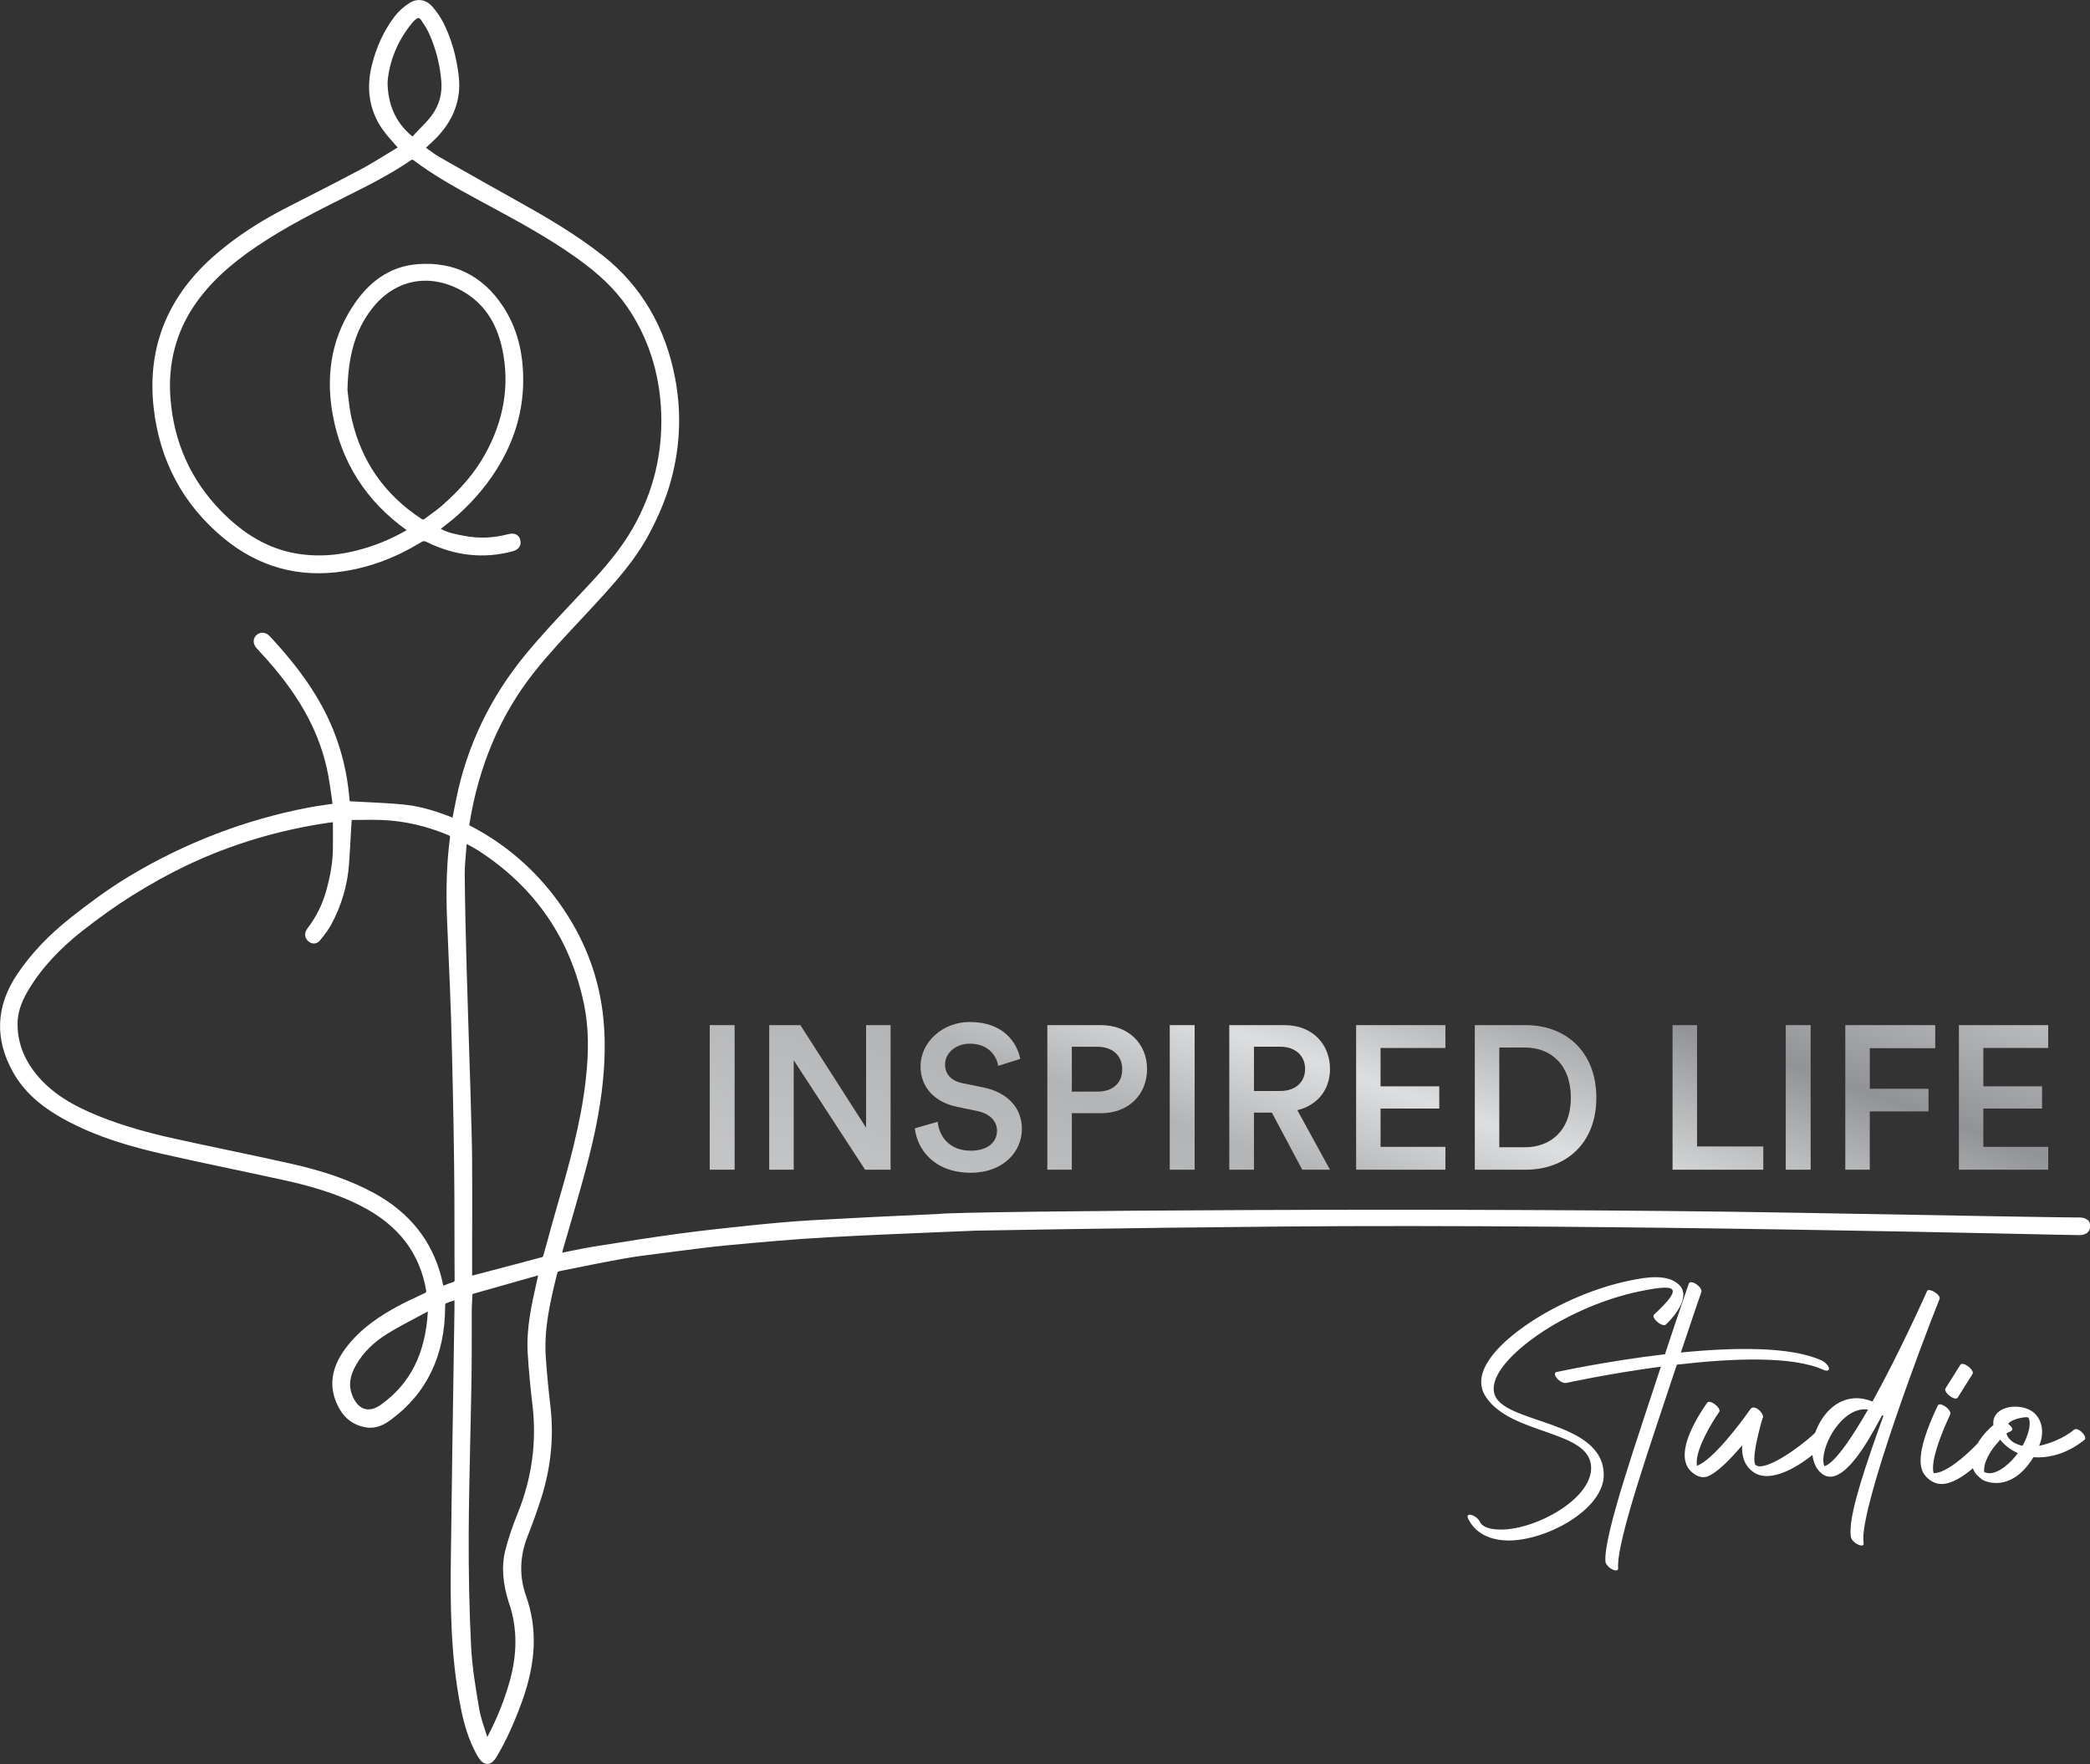 <?xml version="1.0" encoding="UTF-8"?>
<svg id="Layer_1" data-name="Layer 1" xmlns="http://www.w3.org/2000/svg" xmlns:xlink="http://www.w3.org/1999/xlink" viewBox="0 0 358.38 302.48">
  <rect x="0" y="0" width="358.38" height="302.48" fill="#333333" stroke="none"/>
  <defs>
    <style>
      .cls-1 {
        fill: url(#linear-gradient);
      }

      .cls-1, .cls-2 {
        stroke-width: 0px;
      }

      .cls-2 {
        fill: #fff;
      }
    </style>
    <linearGradient id="linear-gradient" x1="219.05" y1="236" x2="253.87" y2="140.34" gradientUnits="userSpaceOnUse">
      <stop offset=".03" stop-color="#c4c5c7"/>
      <stop offset=".34" stop-color="#b2b4b6"/>
      <stop offset=".52" stop-color="#dcdedf"/>
      <stop offset=".79" stop-color="#919396"/>
      <stop offset="1" stop-color="#b9bbbd"/>
    </linearGradient>
  </defs>
  <path class="cls-2" d="m285.32,227.22c-.66,0-1.79-.98-1.79-1.56,0-.1.03-.18.1-.25,2.21-2.05,3.21-3.3,3.21-3.97,0-.46-.46-.65-1.32-.65-.97,0-2.45.24-4.34.63-5.74,1.17-11.75,3.76-16.46,6.79-2.67,1.72-8.59,6.11-8.59,9.91,0,.23.02.46.07.69,1.11,5.44,18.8,4.48,18.8,14.11,0,5.85-9.7,11.23-16.34,11.23-.61,0-1.19-.05-1.74-.14-2.31-.4-4.17-1.54-5.17-3.61-.07-.15-.1-.27-.1-.37,0-.21.15-.3.37-.3.51,0,1.39.49,1.73,1.2.32.66,1.08,1.06,2.09,1.23.46.08.96.12,1.48.12,6.08,0,15.52-5.21,15.52-10.56,0-6.61-13.76-5.53-18.1-12.27-.52-.81-.75-1.65-.75-2.49,0-4.25,5.86-8.59,8.84-10.51,4.77-3.07,10.88-5.71,16.72-6.89,1.25-.26,2.82-.56,4.34-.56s2.97.31,4,1.28c.54.51.76,1.11.76,1.74,0,2.35-2.99,5.1-3,5.1-.08.08-.18.11-.31.11Zm5.56-7.01c.59.4.98,1,.86,1.33-.02.04-1.52,4.35-3.52,10.38,9.1-.91,18.83-1.07,24.14,1.36.59.27,1.15.85,1.24,1.3.09.44-.32.58-.92.31-5.31-2.43-15.75-1.99-25.15-.89-4.08,12.42-10.42,30.29-10.06,34.9.03.42-.43.5-1.03.19-.6-.31-1.12-.9-1.15-1.32-.35-4.51,5.49-21.08,9.51-33.43-8.9,1.18-16.23,2.79-16.27,2.8-.39.08-1.08-.26-1.53-.78-.46-.51-.51-1-.12-1.09.05-.01,8.62-1.89,18.62-3.06,2.28-6.95,4.09-12.1,4.1-12.14.11-.33.69-.27,1.28.14Zm2.18,20.15c.64,0,1.8.95,1.8,1.54,0,.08-.02.15-.07.22-1.24,1.77-3.85,6.06-3.85,8.65,0,.2.02.39.05.56,2.69-.94,7.48-7.3,9.13-9.67.16-.23.36-.32.58-.32.72,0,1.62,1.04,1.62,1.61,0,.1-.03.18-.09.25-.24.71-1.41,4.94-1.41,6.99,0,.54.08.93.28,1.06.19.12.42.18.7.18,2.57,0,8.65-4.72,9.84-6.18.08-.09.19-.14.31-.14.6,0,1.63.92,1.63,1.51,0,.09-.03.18-.08.25-1.82,2.23-6.8,6.23-10.54,6.23-.8,0-1.54-.18-2.18-.6-1.34-.88-2.06-2.25-2.06-4.23,0-.14,0-.29.01-.44-1.65,1.97-4.32,4.84-6.08,5.38-.19.06-.38.08-.57.08-.84,0-1.69-.52-2.29-1.18-.65-.72-.91-1.62-.91-2.62,0-3.09,2.51-7.05,3.86-8.97.07-.1.19-.15.33-.15Zm29.69,2.29c-1.21,2.15-5.34,10.56-8.92,10.56-.47,0-.94-.15-1.39-.48-1.13-.84-1.71-2.39-1.71-4.13,0-.97.18-2.01.55-3,1.23-3.32,3.78-5.85,7.05-5.85.87,0,1.79.18,2.75.57,4.74-8.54,9.33-18.87,9.35-18.92.06-.14.19-.2.35-.2.63,0,2.05.94,1.8,1.55-3.25,8.07-13.08,34.41-13.08,41.11,0,.33.07.57.07.83,0,.23-.14.32-.36.32-.58,0-1.68-.71-1.82-1.45-.05-.28-.08-.6-.08-.96,0-3.71,2.61-11.41,5.64-19.81-.07-.05-.14-.1-.22-.15Zm-2.98-1c-3.88,0-7.12,5.6-7.12,8.67,0,.42.06.79.19,1.09,1.91-.54,5.2-5.73,7.48-9.72-.18-.02-.37-.04-.55-.04Zm12.87-.85c.63,0,1.81.92,1.81,1.54,0,.06-.01.12-.04.18-.84,1.79-2.95,6.56-2.95,9.18,0,.34.03.64.11.89.02,0,.05,0,.07,0,2.86,0,8.02-5.49,9.67-7.51.07-.08.15-.12.24-.12.52,0,1.37,1.1,1.37,1.77,0,.13-.03.24-.1.32-1.84,2.25-6.4,7.41-9.89,7.41-.28,0-.56-.03-.83-.11-.91-.25-1.78-.93-2.27-1.74-.36-.59-.5-1.34-.5-2.17,0-3.09,2-7.42,2.96-9.45.06-.13.19-.19.35-.19Zm2.71-.99c-.64,0-1.8-.94-1.8-1.54,0-.08.02-.14.06-.21l2.54-4.04c.07-.11.19-.16.34-.16.64,0,1.8.94,1.8,1.54,0,.07-.02.14-.06.21l-2.54,4.04c-.07.11-.19.16-.33.16Zm6.44,4.2c0-1.89,1.86-2.81,3.78-2.81,1.26,0,2.55.4,3.35,1.18.82.8,1.25,1.93,1.25,3.16,0,.77-.17,1.57-.51,2.37,1.62-.32,4.03-1.16,6.03-2.78.08-.06.17-.09.28-.09.62,0,1.6.97,1.6,1.55,0,.12-.04.22-.13.29-2.73,2.21-5.62,3.02-7.91,3.02-.29,0-.57-.01-.84-.04-2.18,3.56-4.61,4.43-6.4,4.43-1.58,0-2.66-.68-2.61-.77-1.13-.8-1.57-1.82-1.57-2.9,0-2.31,2.03-4.9,3.71-6.27-.01-.12-.02-.23-.02-.34Zm-1.55,7.71c-.03.34-.03.58,0,.69.29.13.59.2.9.2,1.69,0,3.68-1.81,4.87-3.44-1.28-.58-2.31-1.4-3.05-2.32-1.11,1.18-2.59,3.26-2.72,4.88Zm4.83-6.66c0,.37-.65.45-1.02.74.34,1.2,1.52,1.84,2.76,2.11.58-1.02,1.23-2.61,1.23-3.82,0-.38-.06-.72-.21-1-.03-.05-.16-.08-.35-.08-.78,0-2.59.4-3.14,1.12.54.45.73.73.73.93Z"/>
  <path class="cls-2" d="m358.01,209.24c-.3-.31-.76-.47-1.38-.48-.24,0-.47,0-.71,0-1.27.01-21.6-.33-47.34-.8-57.24-1.03-144.14-.3-147.51.19-7.53.33-14.85.69-21.76,1.08-3.71.21-7.34.56-10.1.84-3.9.4-8.44.88-12.89,1.48-4.68.63-9.41,1.39-13.99,2.12l-.79.13c-1.28.21-2.54.47-3.88.74-.41.08-.83.17-1.25.26.03-.17.06-.33.1-.48.24-.84.49-1.67.73-2.51.28-.96.57-1.93.84-2.89l.54-1.88c1.65-5.76,3.35-11.72,4.27-17.78.81-5.29,1-9.98.6-14.34-.68-7.33-3.29-14.16-7.75-20.3-3.97-5.47-8.99-9.82-14.91-12.92l-.16-.08c-.07-.03-.17-.08-.19-.1,0,0-.01-.04,0-.15,1.6-10.09,5.37-18.91,11.22-26.24,2.44-3.06,5.18-5.99,7.83-8.82.75-.8,1.51-1.61,2.25-2.42,4.02-4.35,7.29-8.04,9.7-12.66,1.43-2.74,2.49-5.25,3.23-7.66,1.87-6.1,2.24-12.33,1.09-18.53-1.65-8.89-5.84-16.03-12.45-21.23-4.83-3.8-10.18-6.87-14.82-9.45-4.31-2.4-8.74-4.9-13.17-7.43-.62-.36-1.21-.79-1.84-1.24-.16-.12-.32-.23-.48-.35.18-.17.36-.34.54-.51.67-.62,1.3-1.21,1.87-1.87,2.53-2.91,3.62-6.22,3.22-9.82-.38-3.39-1.26-6.5-2.64-9.23-.48-.95-1.11-1.88-1.88-2.76-1.1-1.25-2.57-1.49-3.93-.64-1,.63-1.92,1.47-2.6,2.37-1.78,2.37-3.07,5.14-3.84,8.22-1.03,4.12-.44,7.82,1.76,11,.6.87,1.31,1.67,2,2.45.22.24.43.49.65.74-.61.36-1.21.74-1.82,1.11-1.46.89-2.96,1.82-4.48,2.63-2.97,1.59-6.03,3.15-8.98,4.65-1.36.7-2.72,1.39-4.08,2.09-4.46,2.3-8.28,4.82-11.66,7.7-8.33,7.08-11.98,15.96-10.83,26.37,1,9.1,5.02,16.64,11.96,22.4,6.01,4.99,12.98,6.92,20.68,5.71,4.59-.72,8.91-2.34,13.22-4.97.37-.23.56-.24.95-.05,4.85,2.39,9.79,2.93,14.71,1.61,1.51-.41,1.49-1.42,1.34-1.98-.1-.4-.31-.69-.62-.87-.38-.22-.87-.25-1.5-.08-2.45.65-4.93.75-7.37.29l-.12-.02c-1.41-.26-2.75-.52-4.01-1.19.2-.15.39-.31.58-.46.81-.63,1.58-1.23,2.32-1.9,3.04-2.72,5.54-5.78,7.43-9.1,2.45-4.3,3.73-8.87,3.8-13.6.08-5.19-1.07-9.5-3.52-13.18-3.45-5.18-8.32-7.6-14.5-7.16-4.24.3-7.82,2.45-10.64,6.41-3.98,5.58-5.32,12.1-4,19.39,1.48,8.19,5.75,14.85,12.68,19.82-2.2,1.26-4.4,2.23-6.71,2.96-4.35,1.37-8.37,1.71-12.27,1.03-4.68-.81-8.91-3.22-12.94-7.37-5.14-5.3-8.03-11.79-8.59-19.32-.43-5.84.94-11.16,4.09-15.82,2.49-3.68,5.92-6.92,10.81-10.21,4.76-3.2,9.83-5.79,15.49-8.62,3.47-1.73,7.4-3.7,10.93-6.14.06-.03.22-.03.26-.02,3.49,2.63,7.22,4.71,11.37,6.96l1.43.77c5.11,2.76,10.39,5.62,15.2,9.04,3.85,2.73,6.58,5.35,8.6,8.24,3.72,5.33,5.73,11.52,5.98,18.42.25,6.99-1.38,13.62-4.86,19.71-2.12,3.72-4.99,7-7.52,9.71-.85.91-1.7,1.81-2.55,2.72-2.78,2.95-5.65,6-8.27,9.18-6.08,7.35-10.1,15.71-11.95,24.85-.17.85-.34,1.69-.51,2.56l-.13.64c-3.22-1.3-5.98-2.03-8.65-2.27-2.15-.2-4.35-.3-6.48-.41-.83-.04-1.66-.08-2.49-.13l-.04-.31c-.02-.15-.03-.3-.05-.52-.37-4.02-1.3-7.88-2.77-11.48-2.16-5.3-5.62-10.39-10.88-16.01-.65-.69-1.56-.77-2.22-.2-.3.26-.48.61-.51.99-.03.43.13.87.46,1.24.35.4.71.8,1.08,1.19.3.33.6.66.9.99,5.74,6.51,9.02,12.71,10.32,19.53.23,1.22.41,2.49.58,3.71.06.44.12.87.18,1.31-.38.06-.74.11-1.11.16-1.06.15-2.06.3-3.05.49-10.86,2.09-21.22,6.07-30.79,11.83-3.69,2.22-7.18,4.87-9.8,6.93-3.87,3.04-6.92,6.25-9.32,9.81-3.69,5.49-3.91,11.18-.65,16.91,1.79,3.15,4.55,5.68,8.67,7.95,5.77,3.18,12.04,4.85,16.87,5.95,3.99.91,8.05,1.77,11.98,2.6,2.97.63,5.94,1.26,8.9,1.91,3.75.83,8.65,2.08,13.23,4.44,6.39,3.29,10.03,8.04,11.13,14.51q.05.28-.24.41l-.65.3c-1.35.63-2.75,1.28-4.09,2.01-2.75,1.5-6.23,3.67-8.8,7.1-2.35,3.14-2.91,6.14-1.69,9.2,1.03,2.6,2.82,4.09,5.31,4.44,1.7.23,3.06-.57,4.06-1.3,6.21-4.54,9.36-11.11,9.35-19.54,0-.17.03-.34.06-.42.45-.2.92-.35,1.46-.52l.08-.03v.05c0,.46,0,.9,0,1.33l-.14,9.21c-.08,4.99-.15,9.98-.23,14.97-.05,3.22-.09,6.44-.13,9.66-.03,2.78-.07,5.56-.11,8.34-.12,8.25-.09,17.03,1.59,25.79.53,2.76,1.31,5.99,3.07,8.93.49.81,1.01,1.21,1.59,1.21h0c.58,0,1.1-.4,1.59-1.23,1.64-2.76,3.07-5.9,4.4-9.61,2.4-6.72,2.6-12.44.64-17.97-1.18-3.32-1.09-6.75.25-10.17.9-2.28,1.7-4.52,2.37-6.63,1.65-5.19,2.18-10.49,1.56-15.74-.31-2.64-.58-5.4-.78-8.2-.36-4.9.69-9.58,1.99-14.73.03-.06.2-.18.29-.2l1.1-.22c3.3-.67,6.71-1.36,10.08-1.96,1.86-.33,3.78-.58,5.64-.81l3.51-.45c2.77-.36,5.64-.73,8.47-1,5.76-.54,11.4-1.05,17.15-1.37,6.5-.36,13.13-.64,19.53-.9l6.06-.25c1.04,0,24.08-.46,52.04-.7,58.4-.51,133.68,1.47,137.08,1.47.05,0,.08,0,.1,0,1.09-.03,1.75-.59,1.77-1.52,0-.44-.12-.79-.37-1.06Zm-284.64,15.62c-.43,7.28-3,12.38-8.06,16.01-.98.7-1.95.95-2.77.71-.89-.25-1.62-1.05-2.13-2.3-.68-1.67-.45-3.36.7-5.33,1.2-2.04,2.97-3.81,5.27-5.23,1.62-1.01,3.35-1.92,5.02-2.8.66-.35,1.32-.7,1.98-1.05Zm-16.28-83.85v4.24c0,2.35-.4,4.87-1.21,7.69-.63,2.19-1.63,4.22-3.05,6.11-.08.11-.16.22-.23.33-.44.7-.35,1.44.23,1.98.31.3.71.45,1.07.42.37-.02.72-.22.99-.55.69-.86,1.4-1.75,1.93-2.74,1.77-3.28,2.79-6.8,3.04-10.47.12-1.75.22-3.51.32-5.34l.12-2.08c.45,0,.91,0,1.37-.01,1.35-.02,2.75-.04,4.13.03,3.64.17,7.36,1.03,11.06,2.57.3.13.33.17.29.5-.54,4.16-.7,8.67-.5,13.8.08,2.21.18,4.42.28,6.63.15,3.39.31,6.89.41,10.34.24,8.41.42,16.65.52,24.47.06,4.23.07,8.53.07,12.69,0,2.59,0,5.18.03,7.77,0,.35-.05.4-.35.48-.46.14-.91.32-1.41.51l-.19.07-.02-.11c-.1-.44-.19-.85-.29-1.26-1.6-6.32-5.49-11.2-11.57-14.51-3.98-2.16-8.58-3.78-14.48-5.09-3.57-.8-7.15-1.55-10.73-2.31-2.96-.62-5.92-1.25-8.87-1.9-5.93-1.3-10.62-2.76-14.76-4.59-4.32-1.91-7.34-4.15-9.51-7.04-1.83-2.45-2.77-5.15-2.77-8.04,0-1.83.56-3.63,1.76-5.67,2.2-3.74,5.29-7.13,9.44-10.38,2.99-2.34,5.74-4.29,8.39-5.95,3.12-1.96,6.23-3.68,9.24-5.13,7.65-3.66,15.94-6.16,24.64-7.42.19-.03.39-.05.6-.06Zm30.24,133.99c1.4,4.24,1.4,8.67,0,13.54-.89,3.11-2.14,6.2-3.71,9.19-.02.04-.04.07-.06.11-.11-.35-.23-.69-.34-1.04-.4-1.22-.82-2.48-1.04-3.73-.6-3.52-1.22-7.16-1.4-10.79-.31-6.18-.44-12.67-.41-19.27.03-5.56.16-11.22.28-16.69.07-3.31.15-6.63.2-9.94.04-2.44.04-4.87.04-7.31,0-1.43,0-2.85,0-4.28,0-.43.02-.86.05-1.28.02-.42.04-.83.05-1.25,0-.38.03-.39.2-.43,2.91-.82,5.81-1.64,8.79-2.49l2.3-.65c-.02.11-.04.2-.06.29l-.18.78c-.89,3.97-1.82,8.08-1.55,12.3.18,2.91.45,5.84.8,8.71.78,6.38-.07,12.68-2.53,18.75-.92,2.26-1.6,4.31-2.1,6.26-.7,2.74-.48,5.76.66,9.23Zm5.83-59.65c-.02.07-.11.18-.13.19-3.91,1.05-7.82,2.08-11.73,3.1l-.34.08v-5.89c.01-1.65.02-3.3.01-4.95,0-1.18,0-2.36,0-3.55,0-3.22,0-6.54-.09-9.82-.14-5.45-.31-10.89-.49-16.34-.13-4.12-.26-8.25-.38-12.38-.13-4.69-.27-10.24-.32-15.89,0-1.28.11-2.57.23-3.93.04-.41.08-.83.11-1.26.11.06.22.12.33.18.61.33,1.16.64,1.7.98,9.74,6.3,15.84,15.22,18.12,26.52.74,3.66.83,7.7.27,12.69-.84,7.61-2.99,15.07-5.07,22.28l-.32,1.12c-.34,1.17-.66,2.35-.98,3.53-.3,1.1-.61,2.21-.92,3.3ZM73.98,19.86c-.65.85-1.43,1.65-2.19,2.42-.34.35-.68.7-1.05,1.12,0,0-.04-.01-.12-.08-2.76-2.28-4.16-5.42-4.16-9.3.3-3.65,1.84-7.29,4.34-10.24.12-.14.25-.26.39-.38.26-.22.46-.32.61-.31.12.02.28.16.45.41.47.69.96,1.45,1.33,2.25,1.14,2.52,1.84,5.25,2.09,8.1.2,2.26-.37,4.27-1.69,6Zm-13.64,52.14c-.33-1.42-.5-2.86-.63-4.02-.05-.41-.09-.78-.13-1.09.13-6.06,1.42-10.35,4.16-13.91,3.86-5,9.72-6.24,15.3-3.21,3.77,2.04,6.09,5.36,7.1,10.14,1.29,6.12.27,12.22-3.04,18.12-1.71,3.04-4.07,5.83-7.44,8.78-.53.46-1.12.89-1.69,1.3-.4.29-.79.57-1.17.87-.18.14-.26.16-.57-.04-6.23-4.08-10.23-9.79-11.88-16.96Z"/>
  <path class="cls-1" d="m121.7,200.57v-24.79h4.27v24.79h-4.27Zm26.64,0l-12.24-18.78v18.78h-4.2v-24.79h5.35l11.26,17.59v-17.59h4.2v24.79h-4.37Zm22.83-17.8c-.24-1.54-1.54-3.81-4.86-3.81-2.52,0-4.26,1.68-4.26,3.57,0,1.57.98,2.76,2.9,3.18l3.57.73c4.37.87,6.71,3.64,6.71,7.13,0,3.85-3.11,7.52-8.78,7.52-6.29,0-9.2-4.06-9.58-7.62l3.92-1.12c.24,2.59,2.1,4.96,5.66,4.96,2.97,0,4.51-1.5,4.51-3.43,0-1.61-1.19-2.9-3.32-3.36l-3.5-.73c-3.77-.77-6.29-3.25-6.29-6.96,0-4.16,3.81-7.59,8.43-7.59,5.84,0,8.11,3.57,8.67,6.33l-3.78,1.19Zm12.62,8.11v9.69h-4.2v-24.79h9.2c4.75,0,7.9,3.22,7.9,7.55s-3.15,7.55-7.9,7.55h-5Zm4.37-3.7c2.66,0,4.27-1.47,4.27-3.81s-1.61-3.88-4.27-3.88h-4.37v7.69h4.37Zm12.42,13.39v-24.79h4.27v24.79h-4.27Zm17.52-9.79h-3.08v9.79h-4.23v-24.79h9.51c4.79,0,7.76,3.32,7.76,7.52,0,3.53-2.13,6.22-5.6,7.06l5.6,10.21h-4.76l-5.21-9.79Zm1.43-3.71c2.59,0,4.26-1.5,4.26-3.78s-1.68-3.81-4.26-3.81h-4.51v7.59h4.51Zm13.01,13.5v-24.79h15.31v3.92h-11.12v6.57h10.07v3.81h-10.07v6.57h11.12v3.92h-15.31Zm20.35,0v-24.79h8.78c6.75,0,12.06,4.48,12.06,12.45s-5.38,12.34-12.1,12.34h-8.74Zm8.6-3.85c4.3,0,7.87-2.76,7.87-8.5s-3.53-8.6-7.83-8.6h-4.44v17.1h4.41Zm25.31,3.85v-24.79h4.2v20.8h11.36v3.99h-15.56Zm19.41,0v-24.79h4.27v24.79h-4.27Zm10.21,0v-24.79h15.42v3.95h-11.22v6.96h10.07v3.88h-10.07v10h-4.2Zm19.48,0v-24.79h15.31v3.92h-11.12v6.57h10.07v3.81h-10.07v6.57h11.12v3.92h-15.31Z"/>
</svg>